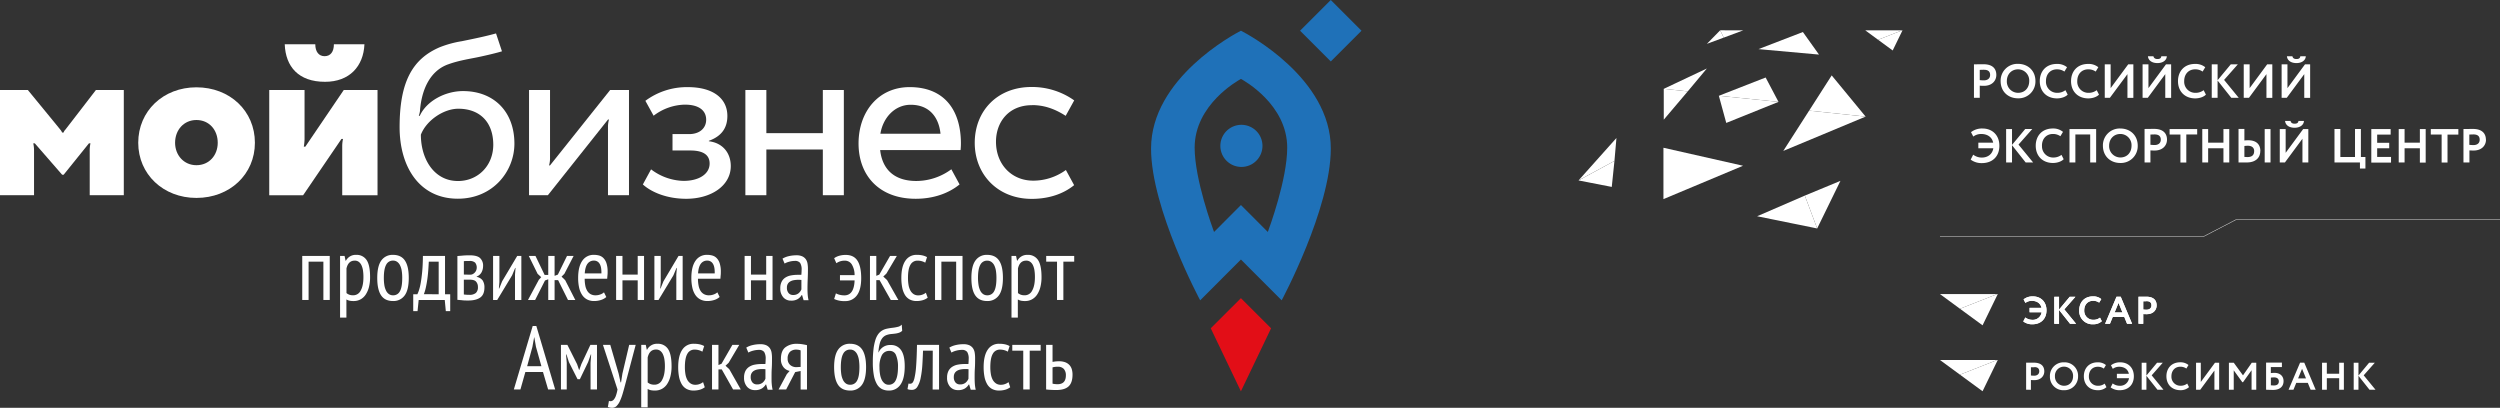 <?xml version="1.0" encoding="UTF-8"?> <svg xmlns="http://www.w3.org/2000/svg" viewBox="0 0 1517.56 247.53"><rect x="0" y="0" width="1517.56" height="247.53" fill="#333333" stroke="none"/> <defs> <style>.cls-1{fill:none;stroke:#fff;stroke-width:0.24px;}.cls-2,.cls-5{fill:#fff;}.cls-2{fill-rule:evenodd;}.cls-3{fill:#e20e17;}.cls-4{fill:#1f71b8;}</style> </defs> <g id="Слой_2" data-name="Слой 2"> <g id="Слой_1-2" data-name="Слой 1"> <polyline class="cls-1" points="1177.62 143.63 1337.51 143.63 1357.42 133.29 1517.56 133.29"></polyline> <polygon class="cls-2" points="1212.33 178.52 1189.73 187.42 1177.62 178.52 1212.33 178.52 1212.33 178.52"></polygon> <polygon class="cls-2" points="1212.68 178.52 1203.46 197.48 1189.73 187.42 1212.33 178.52 1212.68 178.52 1212.68 178.52"></polygon> <path class="cls-2" d="M1303,182.81c2,0,3,.84,3,2.56s-1.34,2.65-3,2.65c-.65,0-1.36-.06-2-.12v-5c.77,0,1.48-.05,2.06-.05ZM1301,196.57v-5.93c.71.07,1.64.07,2.13.07,3.92,0,6-2.53,6-5.33s-1.52-5.27-6.35-5.27c-1.16,0-3.76,0-4.66,0v16.41Zm-15-12.73,2.4,5.84h-4.8l2.4-5.84Zm-8.13,12.73h2.91l1.71-4.19h7l1.7,4.19h3.06l-6.92-16.46h-2.54l-6.94,16.46Zm-3.12-3.75a6.39,6.39,0,0,1-3.89,1.32,5.46,5.46,0,0,1-5.68-5.77c0-3.57,2.3-5.77,5.34-5.77a6.17,6.17,0,0,1,3.71,1.1l1.3-2.13a7.47,7.47,0,0,0-5-1.66c-5.41,0-8.39,3.74-8.39,8.46a8,8,0,0,0,8.46,8.47,7.58,7.58,0,0,0,5.26-1.86l-1.1-2.16ZM1247,196.57h2.88v-8.46l6.71,8.46h3.66l-7.18-8.77,6.75-7.64h-3.46l-6.48,7.79v-7.79H1247v16.41Zm-15.07-7h7.38a5.37,5.37,0,0,1-5.68,4.58,6.93,6.93,0,0,1-4.21-1.44l-1.25,2.42a8.84,8.84,0,0,0,5.51,1.72c5.26,0,8.59-3.37,8.59-8.5s-3.43-8.43-8.26-8.43a8.77,8.77,0,0,0-5.65,1.8l1.12,2.15a6.47,6.47,0,0,1,3.85-1.26c3.09,0,5.35,1.52,5.91,4.27H1232v2.69Z"></path> <path class="cls-2" d="M1303,182.81c2,0,3,.84,3,2.56s-1.34,2.65-3,2.65c-.65,0-1.36-.06-2-.12v-5c.77,0,1.48-.05,2.06-.05ZM1301,196.57v-5.93c.71.07,1.64.07,2.13.07,3.92,0,6-2.53,6-5.33s-1.52-5.27-6.35-5.27c-1.16,0-3.76,0-4.66,0v16.41Zm-15-12.73,2.4,5.84h-4.8l2.4-5.84Zm-8.13,12.73h2.91l1.71-4.19h7l1.7,4.19h3.06l-6.92-16.46h-2.54l-6.94,16.46Zm-3.12-3.75a6.39,6.39,0,0,1-3.89,1.32,5.46,5.46,0,0,1-5.68-5.77c0-3.57,2.3-5.77,5.34-5.77a6.17,6.17,0,0,1,3.71,1.1l1.3-2.13a7.47,7.47,0,0,0-5-1.66c-5.41,0-8.39,3.74-8.39,8.46a8,8,0,0,0,8.46,8.47,7.58,7.58,0,0,0,5.26-1.86l-1.1-2.16ZM1247,196.57h2.88v-8.46l6.71,8.46h3.66l-7.18-8.77,6.75-7.64h-3.46l-6.48,7.79v-7.79H1247v16.41Zm-15.07-7h7.38a5.37,5.37,0,0,1-5.68,4.58,6.93,6.93,0,0,1-4.21-1.44l-1.25,2.42a8.84,8.84,0,0,0,5.51,1.72c5.26,0,8.59-3.37,8.59-8.5s-3.43-8.43-8.26-8.43a8.77,8.77,0,0,0-5.65,1.8l1.12,2.15a6.47,6.47,0,0,1,3.85-1.26c3.09,0,5.35,1.52,5.91,4.27H1232v2.69Z"></path> <polygon class="cls-2" points="1212.33 218.53 1189.73 227.43 1177.62 218.53 1212.33 218.53 1212.33 218.53"></polygon> <polygon class="cls-2" points="1212.68 218.53 1203.46 237.49 1189.73 227.43 1212.33 218.53 1212.68 218.53 1212.68 218.53"></polygon> <path class="cls-2" d="M1428.75,236.59h2.89v-8.47l6.7,8.47H1442l-7.18-8.76,6.76-7.66h-3.47l-6.47,7.79v-7.79h-2.89v16.42Zm-8.81,0h2.85V220.17h-2.85v6.71h-7.5v-6.71h-2.9v16.42h2.9v-7h7.5v7Zm-22.54-12.73,2.4,5.84H1395l2.41-5.84Zm-8.14,12.73h2.92l1.71-4.2h7l1.72,4.2h3.07l-6.94-16.46h-2.53l-7,16.46Zm-8.84-7.5c2,0,2.88,1,2.88,2.45s-.88,2.45-3,2.45c-.6,0-1.17-.05-1.83-.1v-4.67a16.87,16.87,0,0,1,2-.13Zm-4.85,7.5c1,0,2.37.1,4.27.1,4,0,6.33-2,6.33-5.35,0-3-2.08-5-5.51-5a18.74,18.74,0,0,0-2.21.14v-3.67h6.72v-2.69h-9.6v16.42Zm-22.53,0h2.89v-11.8l5.22,7.22h.42l5.19-7.28v11.86h2.85V220.17h-2.71l-5.35,7.68-5.61-7.68H1353v16.42Zm-17.44,0,8.6-11.66v11.66h2.88V220.17h-2.52l-8.62,11.68V220.17h-2.88v16.42Zm-7.91-3.76a6.31,6.31,0,0,1-3.89,1.32,5.46,5.46,0,0,1-5.69-5.77c0-3.56,2.31-5.77,5.36-5.77a6.16,6.16,0,0,1,3.7,1.11l1.3-2.14a7.53,7.53,0,0,0-5-1.66c-5.42,0-8.4,3.75-8.4,8.46,0,5.12,3.45,8.47,8.47,8.47a7.52,7.52,0,0,0,5.24-1.85l-1.09-2.17Zm-27.64,3.76h2.88v-8.47l6.71,8.47h3.64l-7.16-8.76,6.75-7.66h-3.47l-6.47,7.79v-7.79h-2.88v16.42Zm-15.09-7h7.39a5.35,5.35,0,0,1-5.66,4.58,7,7,0,0,1-4.24-1.43l-1.24,2.42a8.91,8.91,0,0,0,5.52,1.71c5.24,0,8.57-3.35,8.57-8.49s-3.41-8.44-8.24-8.44a8.83,8.83,0,0,0-5.65,1.8l1.12,2.16a6.36,6.36,0,0,1,3.84-1.27c3.1,0,5.35,1.53,5.91,4.27H1285v2.69Zm-7.38,3.26a6.3,6.3,0,0,1-3.88,1.32,5.45,5.45,0,0,1-5.69-5.77c0-3.56,2.3-5.77,5.35-5.77a6.22,6.22,0,0,1,3.71,1.11l1.28-2.14a7.48,7.48,0,0,0-5-1.66c-5.42,0-8.4,3.75-8.4,8.46,0,5.12,3.44,8.47,8.47,8.47a7.57,7.57,0,0,0,5.25-1.85l-1.1-2.17Zm-30.18-4.45a5.51,5.51,0,1,1,11,0c0,3.23-2.06,5.77-5.51,5.77a5.55,5.55,0,0,1-5.49-5.77Zm-3.05,0a8.14,8.14,0,0,0,8.54,8.47,8.27,8.27,0,0,0,8.55-8.47,8.15,8.15,0,0,0-8.55-8.46,8.25,8.25,0,0,0-8.54,8.46Zm-9.47-5.56c2,0,3,.85,3,2.56s-1.35,2.66-3.06,2.66a17.88,17.88,0,0,1-2-.13v-5c.78,0,1.48,0,2.07,0Zm-2.07,13.77v-5.93c.71.07,1.64.07,2.13.07,3.92,0,6-2.54,6-5.32s-1.53-5.28-6.36-5.28l-4.67,0v16.42Z"></path> <path class="cls-2" d="M1201.76,59.35V52c.87.09,2,.09,2.64.09,4.84,0,7.42-3.13,7.42-6.58S1209.94,39,1204,39c-1.41,0-4.63.05-5.76.05V59.35Zm2.55-17c2.44,0,3.74,1,3.74,3.16s-1.65,3.27-3.77,3.27a24.09,24.09,0,0,1-2.52-.14V42.4c1,0,1.83-.06,2.55-.06Zm10.12,6.87c0,6.32,4.52,10.46,10.55,10.46a10.22,10.22,0,0,0,10.58-10.46c0-6.32-4.55-10.46-10.58-10.46a10.19,10.19,0,0,0-10.55,10.46Zm3.77,0c0-4.2,2.9-7.13,6.78-7.13a6.78,6.78,0,0,1,6.81,7.13c0,4-2.55,7.13-6.81,7.13a6.85,6.85,0,0,1-6.78-7.13Zm35.56,5.51a7.9,7.9,0,0,1-4.81,1.62,6.74,6.74,0,0,1-7-7.13c0-4.41,2.84-7.13,6.61-7.13a7.67,7.67,0,0,1,4.58,1.36l1.6-2.64a9.28,9.28,0,0,0-6.18-2c-6.69,0-10.37,4.63-10.37,10.46,0,6.32,4.26,10.46,10.46,10.46,2.64,0,5.22-.93,6.49-2.29l-1.36-2.66Zm19,0a7.9,7.9,0,0,1-4.81,1.62,6.74,6.74,0,0,1-7-7.13c0-4.41,2.84-7.13,6.61-7.13a7.69,7.69,0,0,1,4.58,1.36l1.59-2.64a9.23,9.23,0,0,0-6.17-2c-6.7,0-10.38,4.63-10.38,10.46,0,6.32,4.26,10.46,10.47,10.46,2.63,0,5.21-.93,6.49-2.29l-1.37-2.66Zm8,4.63L1291.41,45v14.4H1295V39.06h-3.13L1281.21,53.5V39.06h-3.57V59.35Zm23,0L1314.37,45v14.4h3.56V39.06h-3.13L1304.16,53.5V39.06h-3.56V59.35Zm.09-25.21c.2,2.46,2.32,4.14,5.79,4.14,3.19,0,5.57-1.65,5.66-4.14h-3.34c-.11,1.24-1,1.68-2.32,1.68s-2.23-.55-2.46-1.68Zm33.82,20.58a7.9,7.9,0,0,1-4.81,1.62,6.74,6.74,0,0,1-7-7.13c0-4.41,2.84-7.13,6.6-7.13a7.67,7.67,0,0,1,4.58,1.36l1.6-2.64a9.26,9.26,0,0,0-6.18-2c-6.69,0-10.37,4.63-10.37,10.46,0,6.32,4.26,10.46,10.46,10.46,2.64,0,5.22-.93,6.49-2.29l-1.36-2.66Zm4.9,4.63h3.56V48.89l8.3,10.46h4.52l-8.87-10.84,8.34-9.45h-4.28l-8,9.63V39.06h-3.56V59.35Zm22.61,0L1375.79,45v14.4h3.56V39.06h-3.13L1365.58,53.5V39.06H1362V59.35Zm22.95,0L1398.74,45v14.4h3.57V39.06h-3.13L1388.54,53.5V39.06H1385V59.35Zm.09-25.21c.2,2.46,2.32,4.14,5.8,4.14,3.19,0,5.56-1.65,5.65-4.14h-3.33c-.12,1.24-1,1.68-2.32,1.68-1.45,0-2.24-.55-2.47-1.68Z"></path> <path class="cls-2" d="M1397.65,98.62h3.56V78.33h-3.12l-10.64,14.43V78.33h-3.57V98.62H1387l10.64-14.41V98.62Zm.9-25.22h-3.34c-.11,1.25-1,1.68-2.31,1.68-1.45,0-2.24-.55-2.47-1.68h-3.33c.2,2.46,2.32,4.15,5.8,4.15,3.18,0,5.56-1.66,5.65-4.15Zm-23.83,25.22h3.54V78.33h-3.54V98.62Zm-2.63-6.93c0-4-2.41-6.55-7.42-6.55a18.93,18.93,0,0,0-2.27.14v-7h-3.56V98.62c1.19,0,3.13,0,5,0,5.19,0,8.21-2.69,8.21-7Zm-3.77.09c0,2.37-1.39,3.56-4,3.56-.7,0-1.28-.06-1.92-.08V88.62a18.57,18.57,0,0,1,2-.15c2.49,0,3.94,1.13,3.94,3.31Zm-18.64,6.84h3.54V78.33h-3.54v8.29h-9.28V78.33h-3.56V98.62h3.56V90h9.28v8.67Zm-22.52-17h6.58V78.33H1317v3.33h6.57v17h3.57v-17Zm-11.74,3.13c0-3.33-1.88-6.52-7.85-6.52-1.42,0-4.64.06-5.77.06V98.62h3.56V91.28c.87.09,2,.09,2.64.09,4.84,0,7.42-3.13,7.42-6.58Zm-3.77,0c0,2.26-1.65,3.28-3.76,3.28a24.17,24.17,0,0,1-2.53-.15V81.66c1,0,1.83-.06,2.55-.06,2.44,0,3.74,1.05,3.74,3.16Zm-14,3.71c0-6.32-4.55-10.46-10.58-10.46a10.2,10.2,0,0,0-10.55,10.46c0,6.32,4.52,10.47,10.55,10.47a10.22,10.22,0,0,0,10.58-10.47Zm-3.76,0c0,4-2.56,7.13-6.82,7.13a6.86,6.86,0,0,1-6.78-7.13c0-4.2,2.9-7.13,6.78-7.13a6.78,6.78,0,0,1,6.82,7.13Zm-25.05,10.15h3.57V78.33h-16.18V98.62h3.57v-17h9v17Zm-29.33-10.15c0-4.4,2.84-7.13,6.61-7.13a7.69,7.69,0,0,1,4.58,1.36l1.59-2.63a9.18,9.18,0,0,0-6.17-2.06c-6.7,0-10.38,4.64-10.38,10.46,0,6.32,4.26,10.47,10.47,10.47,2.63,0,5.21-.93,6.49-2.29L1251.37,94a8,8,0,0,1-4.82,1.62,6.74,6.74,0,0,1-7-7.13Zm-5.36,10.15-8.87-10.84,8.35-9.45h-4.29l-8,9.62V78.33h-3.57V98.62h3.57V88.15l8.29,10.47Zm-20.49-10.18c0-6.32-4.24-10.43-10.21-10.43a10.85,10.85,0,0,0-7,2.23l1.39,2.67a7.93,7.93,0,0,1,4.75-1.57c3.83,0,6.61,1.89,7.31,5.28h-9V90H1210c-.61,3.74-3.53,5.65-7,5.65a8.64,8.64,0,0,1-5.22-1.76l-1.53,3a10.94,10.94,0,0,0,6.81,2.12c6.49,0,10.61-4.15,10.61-10.5Z"></path> <path class="cls-2" d="M1509,84.79c0-3.33-1.88-6.52-7.85-6.52-1.42,0-4.64.06-5.77.06V98.62H1499V91.28c.87.09,2,.09,2.64.09,4.84,0,7.42-3.13,7.42-6.58Zm-3.77,0c0,2.26-1.65,3.28-3.77,3.28a24.14,24.14,0,0,1-2.52-.15V81.66c1,0,1.83-.06,2.55-.06,2.44,0,3.74,1.05,3.74,3.16Zm-19.53-3.1h6.58V78.33h-16.73v3.33h6.58v17h3.57v-17Zm-16.78,17h3.53V78.33h-3.53v8.29h-9.28V78.33h-3.56V98.62h3.56V90h9.28v8.67Zm-29.51,0h12V95.28H1443V90h7.31V86.7H1443v-5h8.18V78.33h-11.74V98.62Zm-6.87,3.62h3.33v-7h-2.75v-17h-3.57v17h-8.89v-17h-3.57V98.62h15.45v3.62Z"></path> <polygon class="cls-2" points="1058.26 18.4 1046.34 22.84 1044.2 18.39 1058.26 18.4 1058.26 18.4"></polygon> <polygon class="cls-2" points="1044.2 18.39 1046.33 22.84 1036.12 26.62 1044.2 18.39 1044.2 18.39"></polygon> <polygon class="cls-2" points="1094.39 19.44 1104.17 33.13 1067.44 29.82 1094.39 19.44 1094.39 19.44"></polygon> <polygon class="cls-2" points="1154.64 18.4 1140.05 24.15 1132.24 18.4 1154.64 18.4 1154.64 18.4"></polygon> <polygon class="cls-2" points="1036.12 41.56 1024.49 55.48 1009.95 53.92 1036.12 41.56 1036.12 41.56"></polygon> <polygon class="cls-2" points="1024.49 55.48 1009.95 72.64 1009.94 53.92 1024.49 55.48 1024.49 55.48"></polygon> <polygon class="cls-2" points="1154.87 18.4 1148.91 30.64 1140.05 24.15 1154.64 18.4 1154.87 18.4 1154.87 18.4"></polygon> <polygon class="cls-2" points="981.22 83.76 980.01 97.69 958.25 109.47 981.22 83.76 981.22 83.76"></polygon> <polygon class="cls-2" points="980.01 97.69 978.38 113.46 958.2 109.53 980.01 97.69 980.01 97.69"></polygon> <polygon class="cls-2" points="1111.88 45.77 1132.48 70.78 1098.18 67.16 1111.88 45.77 1111.88 45.77"></polygon> <polygon class="cls-2" points="1132.47 70.78 1082.49 91.62 1098.18 67.16 1132.47 70.78 1132.47 70.78"></polygon> <polygon class="cls-2" points="1058.07 100.62 1009.75 120.87 1009.75 89.69 1058.07 100.62 1058.07 100.62"></polygon> <polygon class="cls-2" points="1117.19 109.78 1103.07 138.68 1095.57 118.74 1117.19 109.78 1117.19 109.78"></polygon> <polygon class="cls-2" points="1095.57 118.74 1103.07 138.68 1066.61 131.27 1095.57 118.74 1095.57 118.74"></polygon> <polygon class="cls-2" points="1043.38 58.14 1071.79 47.05 1079.59 61.84 1043.38 58.14 1043.38 58.14"></polygon> <polygon class="cls-2" points="1043.38 58.14 1079.59 61.84 1047.88 74.62 1043.38 58.14 1043.38 58.14"></polygon> <polygon class="cls-3" points="734.95 199.28 753.26 237.53 771.58 199.28 753.27 180.99 734.95 199.28"></polygon> <path class="cls-4" d="M753.27,18.64c-3.88,2-54.55,28.77-54.55,71.55,0,36.6,29.82,92.11,29.82,92.11l24.73-24.77L778,182.3s29.83-55.51,29.83-92.11c0-42.78-50.67-69.56-54.55-71.55m16.32,122.18-16.32-16.36-16.33,16.36c-.83-2.27-11.77-31.88-11.77-51.19,0-26.06,26.13-40.65,28.1-41.72,2,1.07,28.09,15.66,28.09,41.72,0,19.31-10.94,48.92-11.77,51.19"></path> <rect class="cls-4" x="794.63" y="5.46" width="26.37" height="26.37" transform="translate(223.42 576.68) rotate(-45)"></rect> <path class="cls-4" d="M766.35,88.54a12.78,12.78,0,1,1-12.78-12.77,12.78,12.78,0,0,1,12.78,12.77"></path> <path class="cls-5" d="M304.7,31.15c-3.26,1-8.82,2.33-14.24,3.48-5.07,1.08-11.71,2-18.4,4.42-10.66,3.79-16.15,14.74-17.15,28.5a17.12,17.12,0,0,1-.68,2.74h.59c4.12-9,15.43-15,26.23-15,18.83,0,31.21,12.57,31.21,31.9,0,16.76-13,33.43-34.33,33.43-23.24,0-35.36-19.17-35.36-43.45,0-27,7.48-41.37,24.53-48.56a64,64,0,0,1,13.24-3.6c9.29-1.89,14.82-3.08,20.76-4.72ZM278,109.88c12.11,0,21.43-9.29,21.43-22.07C299.39,74,291.15,66,278.21,66c-8.85,0-19.35,7-22.73,15.76,0,15,8.19,28.12,22.48,28.12"></path> <path class="cls-5" d="M332.57,118.5H321.14V54.63h12.74V96.39a15.65,15.65,0,0,1-.59,4h.59l36.5-45.76h11.43V118.5H369.06V76.74a16.22,16.22,0,0,1,.6-4.16h-.59Z"></path> <path class="cls-5" d="M390.21,112l5-9.2a33.82,33.82,0,0,0,19.72,7c9.53,0,15.83-4.27,15.83-10.52,0-5.26-3.91-7.93-11.73-7.93h-10.8V81.4h10.09c6.4,0,10.34-3.61,10.34-8.72,0-5.69-4.51-9.16-12.9-9.16a32.15,32.15,0,0,0-19,6.73l-5-9.06a42.26,42.26,0,0,1,25.77-8.3c15.35,0,24,6.85,24,17.52,0,7.38-3.69,12.36-11.23,15.06v.28c8.53,1,13.3,7.25,13.3,15.07,0,11.8-11.74,19.85-27.09,19.85-11.16,0-20.74-3.68-26.29-8.71"></path> <polygon class="cls-5" points="499.48 118.5 499.48 90.75 465.2 90.75 465.2 118.5 452.46 118.5 452.46 54.63 465.2 54.63 465.2 80.83 499.48 80.83 499.48 54.63 512.23 54.63 512.23 118.5 499.48 118.5"></polygon> <path class="cls-5" d="M583.09,91.11c.13-1.31.21-2.64.21-4,0-19.47-9.4-34.23-31.14-34.23-18.79,0-31,14.76-31,34.23,0,19.21,12.33,33.55,34.71,33.55,10.81,0,20-3.31,26.62-8.71l-5-9.2a35.9,35.9,0,0,1-21.22,7.11c-14,0-20.73-7.6-22-18.76h48.86ZM552.78,63.6c11.53,0,17.12,7.74,18.13,17.57H534.42c1.62-9.89,8.86-17.57,18.36-17.57"></path> <path class="cls-5" d="M626.44,63.8c6.46,0,13,1.71,20.45,6.52,0,0,3.24-5.85,5.18-9.38a44.18,44.18,0,0,0-26-8.13c-20.58,0-34.38,14.45-34.38,33.91,0,19,13.76,34,34.59,34,10.21,0,19.12-2.93,25.74-8.33l-5-9.2a33.69,33.69,0,0,1-19.85,6.47c-13,0-22.58-9.77-22.58-23.64,0-11.86,7.64-22.17,21.85-22.17"></path> <path class="cls-5" d="M202.68,26.89c0,4.57-2.07,7.22-5.65,7.22s-5.64-2.81-5.64-7.22H172.84c.52,13.59,8.37,22.77,24.47,22.77,14.86,0,23.34-9.43,23.91-22.77Z"></path> <path class="cls-5" d="M163.44,118.52V54.64h21.43s0,27.56,0,29.74a30.49,30.49,0,0,1-.45,4.65h.92l23.33-34.39h20.5v63.88H207.74v-30a21.18,21.18,0,0,1,.47-4.18h-.93L184,118.52Z"></path> <path class="cls-5" d="M119.22,53c20.35,0,35.51,14.38,35.51,33.66,0,19.09-15.16,33.48-35.51,33.48-20.13,0-35.31-14.39-35.31-33.48C83.91,67.39,99.09,53,119.22,53m0,47.28c7.78,0,12.95-6.05,12.95-13.62,0-7.77-5.17-13.81-12.95-13.81-7.57,0-12.94,6-12.94,13.81,0,7.57,5.37,13.62,12.94,13.62"></path> <path class="cls-5" d="M58.23,54.63S40.33,77.89,39.61,78.78a3.87,3.87,0,0,0-1,1.67h-.93a5.47,5.47,0,0,0-1-1.67C35.45,77.21,16.9,54.63,16.9,54.63H0V118.5H20.66V91.68A19.8,19.8,0,0,0,20.19,87h.93l16.61,19.08h.9L54,87h.92a20,20,0,0,0-.46,4.65V118.5H75.15V54.63Z"></path> <polygon class="cls-2" points="196.3 158.83 187.32 158.83 187.32 182.09 183.47 182.09 183.47 155.36 200.16 155.36 200.16 182.09 196.3 182.09 196.3 158.83 196.3 158.83"></polygon> <path class="cls-2" d="M206.44,155.36h2.73l.59,2.88H210a6.62,6.62,0,0,1,6.2-3.53,7.13,7.13,0,0,1,6.34,3.16q2.12,3.15,2.11,10.32a24.53,24.53,0,0,1-.69,6.07,15,15,0,0,1-2,4.6,8.84,8.84,0,0,1-3.13,2.88,8.5,8.5,0,0,1-4.09,1,12.23,12.23,0,0,1-2.46-.19,7,7,0,0,1-2-.77v11h-3.85V155.36Zm3.85,22.51a6.21,6.21,0,0,0,1.68,1,6.86,6.86,0,0,0,2.49.38,5,5,0,0,0,4.49-2.89q1.67-2.9,1.66-8.23a26.38,26.38,0,0,0-.29-4.07,11.32,11.32,0,0,0-.94-3.13,5.4,5.4,0,0,0-1.63-2,4,4,0,0,0-2.43-.72c-2.61,0-4.28,1.59-5,4.76v14.92Z"></path> <path class="cls-2" d="M229,168.72q0-7.22,2.48-10.61a8.27,8.27,0,0,1,7.08-3.4q4.92,0,7.25,3.48t2.32,10.53q0,7.28-2.51,10.64a8.28,8.28,0,0,1-7.06,3.37c-3.27,0-5.69-1.16-7.24-3.47S229,173.43,229,168.72Zm4,0a27.9,27.9,0,0,0,.3,4.28,11.5,11.5,0,0,0,1,3.32,5.56,5.56,0,0,0,1.74,2.16,4.23,4.23,0,0,0,2.56.78,4.48,4.48,0,0,0,4.17-2.49q1.4-2.49,1.39-8.05a26.87,26.87,0,0,0-.29-4.25,11.77,11.77,0,0,0-1-3.34,5.58,5.58,0,0,0-1.74-2.16,4.24,4.24,0,0,0-2.57-.78,4.51,4.51,0,0,0-4.14,2.51c-.94,1.68-1.42,4.35-1.42,8Z"></path> <path class="cls-2" d="M273.29,188.88h-2.67l-.64-6.79H254.15l-.69,6.79h-2.62V178.62h2.51a18.2,18.2,0,0,0,.88-2.17,30.53,30.53,0,0,0,1.1-4.38c.35-1.88.66-4.18.93-6.93s.42-6,.46-9.78h13.42v23.26h3.15v10.26Zm-7-10.26V158.83h-6c-.08,1.54-.17,3.21-.3,5s-.31,3.63-.56,5.43-.55,3.52-.91,5.15a26.58,26.58,0,0,1-1.23,4.18Z"></path> <path class="cls-2" d="M277.69,155.41c1-.07,2.08-.16,3.26-.27s2.58-.16,4.22-.16c2.89,0,5,.55,6.2,1.63a6.22,6.22,0,0,1,1.87,4.95,8,8,0,0,1-.88,3.64,5.7,5.7,0,0,1-3,2.67v.21a5.72,5.72,0,0,1,3.63,2.17,7.58,7.58,0,0,1,1.07,4.3c0,2.78-.82,4.8-2.46,6s-4.08,1.87-7.32,1.87c-1.21,0-2.38,0-3.48-.13s-2.16-.19-3.15-.29V155.41Zm7.8,11.34a3.26,3.26,0,0,0,1.45-.35,4.51,4.51,0,0,0,1.25-.94,4.25,4.25,0,0,0,.88-1.36,4.81,4.81,0,0,0-.66-4.68,4.81,4.81,0,0,0-3.4-1c-.85,0-1.53,0-2,0l-1.44.11v8.13Zm-3.95,12c.53.07,1,.12,1.52.16s1.08.05,1.79.05a5.84,5.84,0,0,0,4-1.12,4.65,4.65,0,0,0,1.26-3.64,4.76,4.76,0,0,0-1.07-3.18q-1.06-1.26-3.9-1.26h-3.58v9Z"></path> <polygon class="cls-2" points="312.62 166.69 312.94 162.63 312.73 162.63 310.86 167.12 301.82 182.09 299.31 182.09 299.31 155.36 303.15 155.36 303.15 171.24 302.83 175.14 303.05 175.14 304.81 170.75 313.96 155.36 316.47 155.36 316.47 182.09 312.62 182.09 312.62 166.69 312.62 166.69"></polygon> <polygon class="cls-2" points="330.82 170.27 324.84 182.09 320.5 182.09 327.08 169.85 328.52 168.24 326.33 166.21 320.99 155.36 325.05 155.36 330.61 166.91 332.8 166.91 332.8 155.36 336.65 155.36 336.65 167.44 338.63 166.69 344.19 155.36 348.2 155.36 342.59 166.21 340.88 167.92 343.07 170.06 349.22 182.09 344.78 182.09 338.79 170.06 336.65 170.06 336.65 182.09 332.8 182.09 332.8 169.53 330.82 170.27 330.82 170.27"></polygon> <path class="cls-2" d="M368.07,180.27a8.79,8.79,0,0,1-3.26,1.82,13.38,13.38,0,0,1-4.17.64,9.08,9.08,0,0,1-4.36-1,8.26,8.26,0,0,1-3-2.83,13.1,13.1,0,0,1-1.76-4.41,26.76,26.76,0,0,1-.57-5.78c0-4.56.84-8,2.52-10.42a8.17,8.17,0,0,1,7.11-3.59,12,12,0,0,1,3,.38,5.86,5.86,0,0,1,2.64,1.5,7.84,7.84,0,0,1,1.9,3.15,16.18,16.18,0,0,1,.72,5.29c0,.61,0,1.26-.08,2s-.11,1.41-.18,2.16H354.92a21.27,21.27,0,0,0,.37,4.17,9.54,9.54,0,0,0,1.18,3.18,5.69,5.69,0,0,0,2,2,6.12,6.12,0,0,0,3.13.73,7.93,7.93,0,0,0,2.86-.54,5.93,5.93,0,0,0,2.17-1.28l1.39,2.83Zm-3-14.33c.06-2.67-.31-4.63-1.13-5.88a3.82,3.82,0,0,0-3.37-1.87,4.65,4.65,0,0,0-3.9,1.87q-1.44,1.88-1.71,5.88Z"></path> <polygon class="cls-2" points="387.1 170.17 377.85 170.17 377.85 182.09 374 182.09 374 155.36 377.85 155.36 377.85 166.69 387.1 166.69 387.1 155.36 390.95 155.36 390.95 182.09 387.1 182.09 387.1 170.17 387.1 170.17"></polygon> <polygon class="cls-2" points="410.54 166.69 410.87 162.63 410.65 162.63 408.78 167.12 399.74 182.09 397.23 182.09 397.23 155.36 401.08 155.36 401.08 171.24 400.76 175.14 400.97 175.14 402.74 170.75 411.88 155.36 414.39 155.36 414.39 182.09 410.54 182.09 410.54 166.69 410.54 166.69"></polygon> <path class="cls-2" d="M436.84,180.27a8.71,8.71,0,0,1-3.26,1.82,13.38,13.38,0,0,1-4.17.64,9.08,9.08,0,0,1-4.36-1,8.26,8.26,0,0,1-3.05-2.83,13.1,13.1,0,0,1-1.76-4.41,26.76,26.76,0,0,1-.57-5.78c0-4.56.84-8,2.52-10.42a8.17,8.17,0,0,1,7.11-3.59,12,12,0,0,1,3,.38,5.86,5.86,0,0,1,2.64,1.5,7.84,7.84,0,0,1,1.9,3.15,16.18,16.18,0,0,1,.72,5.29c0,.61,0,1.26-.08,2s-.11,1.41-.18,2.16H423.68a21.23,21.23,0,0,0,.38,4.17,9.76,9.76,0,0,0,1.17,3.18,5.8,5.8,0,0,0,2.06,2,6.12,6.12,0,0,0,3.13.73,7.93,7.93,0,0,0,2.86-.54,5.93,5.93,0,0,0,2.17-1.28l1.39,2.83Zm-3-14.33c.08-2.67-.3-4.63-1.12-5.88a3.82,3.82,0,0,0-3.37-1.87,4.65,4.65,0,0,0-3.9,1.87q-1.44,1.88-1.71,5.88Z"></path> <polygon class="cls-2" points="465.1 170.17 455.85 170.17 455.85 182.09 452 182.09 452 155.36 455.85 155.36 455.85 166.69 465.1 166.69 465.1 155.36 468.95 155.36 468.95 182.09 465.1 182.09 465.1 170.17 465.1 170.17"></polygon> <path class="cls-2" d="M475,157a13,13,0,0,1,3.77-1.5,20.28,20.28,0,0,1,4.68-.53,8.19,8.19,0,0,1,3.61.67,5.37,5.37,0,0,1,2.14,1.81,6.46,6.46,0,0,1,1,2.63,19,19,0,0,1,.24,3.07q0,3.21-.14,6.25c-.09,2-.14,4-.14,5.78,0,1.36.05,2.61.14,3.77a21,21,0,0,0,.51,3.29h-3l-.94-3.16h-.21a7.15,7.15,0,0,1-2.34,2.41,7.36,7.36,0,0,1-4.13,1,6,6,0,0,1-4.7-2,7.9,7.9,0,0,1-1.83-5.53,8.49,8.49,0,0,1,.77-3.85,6.39,6.39,0,0,1,2.17-2.52,9.21,9.21,0,0,1,3.34-1.36,21.17,21.17,0,0,1,4.32-.4h1.06c.36,0,.73,0,1.12,0,.1-1.1.16-2.08.16-2.94a7.54,7.54,0,0,0-.9-4.28,3.84,3.84,0,0,0-3.29-1.23,13,13,0,0,0-3.23.46,10.7,10.7,0,0,0-2.91,1.15L475,157Zm11.5,12.94-1.06-.08-1.05,0a13.65,13.65,0,0,0-2.49.22,6.57,6.57,0,0,0-2.16.75,4,4,0,0,0-1.51,1.44,4.35,4.35,0,0,0-.55,2.3,4.84,4.84,0,0,0,1,3.31,3.36,3.36,0,0,0,2.67,1.18,5,5,0,0,0,3.43-1.07,5.9,5.9,0,0,0,1.69-2.35V169.9Z"></path> <path class="cls-2" d="M509.88,167h8.88a12.54,12.54,0,0,0-1.69-6.47,4.87,4.87,0,0,0-4.3-2.3,8.58,8.58,0,0,0-3,.48,8.72,8.72,0,0,0-2.08,1.07l-1.34-3.05a10,10,0,0,1,3-1.44,13.86,13.86,0,0,1,4.06-.54q4.82,0,7.08,3.48t2.28,10.53q0,7-2.6,10.51a8.54,8.54,0,0,1-7.3,3.5,14,14,0,0,1-6.52-1.28l1.07-3.42a9,9,0,0,0,2.41.91,12.07,12.07,0,0,0,2.67.32q5.94,0,6.26-9.09h-8.88V167Z"></path> <polygon class="cls-2" points="533.92 170.06 531.94 170.06 531.94 182.09 528.09 182.09 528.09 155.36 531.94 155.36 531.94 167.44 533.76 166.69 540.28 155.36 544.4 155.36 538.04 166.1 536.17 167.87 538.47 170.01 545.31 182.09 540.71 182.09 533.92 170.06 533.92 170.06"></polygon> <path class="cls-2" d="M563.08,180.75a9.06,9.06,0,0,1-3.05,1.5,13.22,13.22,0,0,1-3.58.48,8.69,8.69,0,0,1-4.33-1,7.64,7.64,0,0,1-2.87-2.83,13.9,13.9,0,0,1-1.6-4.44,29.85,29.85,0,0,1-.51-5.75q0-6.84,2.43-10.42a7.94,7.94,0,0,1,7-3.59,14.82,14.82,0,0,1,3.58.38,10.79,10.79,0,0,1,2.57,1l-1.07,3.37a9.14,9.14,0,0,0-4.65-1.23,4.75,4.75,0,0,0-4.36,2.54c-1,1.69-1.47,4.36-1.47,8a25.42,25.42,0,0,0,.32,4.12,11.11,11.11,0,0,0,1.07,3.34,6.18,6.18,0,0,0,1.93,2.25,5,5,0,0,0,2.94.83,6.93,6.93,0,0,0,2.59-.48,6.77,6.77,0,0,0,2-1.13l1.13,3.1Z"></path> <polygon class="cls-2" points="580.42 158.83 571.44 158.83 571.44 182.09 567.59 182.09 567.59 155.36 584.27 155.36 584.27 182.09 580.42 182.09 580.42 158.83 580.42 158.83"></polygon> <path class="cls-2" d="M589.66,168.72q0-7.22,2.49-10.61a8.25,8.25,0,0,1,7.08-3.4c3.28,0,5.69,1.16,7.25,3.48s2.32,5.83,2.32,10.53q0,7.28-2.51,10.64a8.3,8.3,0,0,1-7.06,3.37c-3.28,0-5.69-1.16-7.25-3.47s-2.32-5.83-2.32-10.54Zm4,0A29.3,29.3,0,0,0,594,173a11.82,11.82,0,0,0,1,3.32,5.54,5.54,0,0,0,1.73,2.16,4.26,4.26,0,0,0,2.57.78,4.5,4.5,0,0,0,4.17-2.49q1.4-2.49,1.39-8.05a29.47,29.47,0,0,0-.29-4.25,11.77,11.77,0,0,0-1-3.34A5.54,5.54,0,0,0,601.8,159a4.26,4.26,0,0,0-2.57-.78,4.5,4.5,0,0,0-4.14,2.51q-1.43,2.52-1.42,8Z"></path> <path class="cls-2" d="M614.05,155.36h2.73l.59,2.88h.21a6.62,6.62,0,0,1,6.2-3.53,7.13,7.13,0,0,1,6.34,3.16q2.11,3.15,2.11,10.32a24,24,0,0,1-.7,6.07,14.79,14.79,0,0,1-2,4.6,8.84,8.84,0,0,1-3.13,2.88,8.5,8.5,0,0,1-4.09,1,12.23,12.23,0,0,1-2.46-.19,7,7,0,0,1-2-.77v11h-3.85V155.36Zm3.85,22.51a6.21,6.21,0,0,0,1.68,1,6.86,6.86,0,0,0,2.49.38,5,5,0,0,0,4.49-2.89c1.11-1.93,1.66-4.67,1.66-8.24a26.34,26.34,0,0,0-.29-4.06,11.32,11.32,0,0,0-.94-3.13,5.4,5.4,0,0,0-1.63-2,4,4,0,0,0-2.43-.72c-2.61,0-4.28,1.59-5,4.76v14.92Z"></path> <polygon class="cls-2" points="652.07 158.83 645.49 158.83 645.49 182.09 641.64 182.09 641.64 158.83 635.07 158.83 635.07 155.36 652.07 155.36 652.07 158.83 652.07 158.83"></polygon> <path class="cls-5" d="M329.6,225.8H318.91l-3,10.62h-4l11.44-38.52h2.22L337,236.42h-4.28ZM320,222.28h8.64l-3.3-11.78-1-5.72h-.11l-1.05,5.83Z"></path> <path class="cls-5" d="M358.47,220.33l.38-5.15h-.22L357,219.79l-5,10.4h-1.41l-5.25-10.4-1.47-4.61h-.27l.43,5.1v16.14h-3.52V209.33h3.9l5.91,11.76,1.19,3.52h.11l1.3-3.63,5.47-11.65h4v27.09h-3.9Z"></path> <path class="cls-5" d="M375.54,226.83l1.14,5.26H377l.81-5.26,4.12-17.5h3.95l-6.44,24.33q-.76,2.93-1.52,5.47a31.86,31.86,0,0,1-1.65,4.42,10.16,10.16,0,0,1-2,2.93,3.7,3.7,0,0,1-2.63,1.05,6.6,6.6,0,0,1-2.65-.49l.65-3.68a2.73,2.73,0,0,0,1.52.11,2.77,2.77,0,0,0,1.43-.92,7.47,7.47,0,0,0,1.25-2.25,22.63,22.63,0,0,0,1-3.88L366,209.33h4.45Z"></path> <path class="cls-5" d="M389.25,209.33H392l.6,2.93h.21a6.7,6.7,0,0,1,6.29-3.58,7.22,7.22,0,0,1,6.42,3.2q2.13,3.19,2.14,10.46a24.6,24.6,0,0,1-.71,6.14,14.74,14.74,0,0,1-2,4.66,8.84,8.84,0,0,1-3.17,2.93,8.63,8.63,0,0,1-4.15,1,12.7,12.7,0,0,1-2.49-.19,7,7,0,0,1-2-.78v11.16h-3.9Zm3.9,22.81a5.77,5.77,0,0,0,1.7,1,6.78,6.78,0,0,0,2.52.38,5.08,5.08,0,0,0,4.56-2.93c1.11-2,1.68-4.73,1.68-8.34a27.08,27.08,0,0,0-.3-4.12,11.61,11.61,0,0,0-.95-3.17,5.44,5.44,0,0,0-1.65-2.05,4.07,4.07,0,0,0-2.47-.74c-2.64,0-4.33,1.61-5.09,4.83Z"></path> <path class="cls-5" d="M427.82,235.07a9.15,9.15,0,0,1-3.08,1.52,13.59,13.59,0,0,1-3.63.48,8.82,8.82,0,0,1-4.39-1,7.75,7.75,0,0,1-2.9-2.87,14.28,14.28,0,0,1-1.63-4.5,30.6,30.6,0,0,1-.51-5.82q0-6.94,2.46-10.57a8,8,0,0,1,7.07-3.63,15.41,15.41,0,0,1,3.64.38,10.77,10.77,0,0,1,2.6,1l-1.09,3.41a9.27,9.27,0,0,0-4.71-1.25,4.81,4.81,0,0,0-4.42,2.58q-1.49,2.57-1.49,8.1a25,25,0,0,0,.33,4.17,11.16,11.16,0,0,0,1.08,3.39,6.48,6.48,0,0,0,2,2.27,5.06,5.06,0,0,0,3,.84,6.91,6.91,0,0,0,2.63-.49,7.11,7.11,0,0,0,2-1.13Z"></path> <path class="cls-5" d="M438.12,224.23h-2v12.19h-3.9V209.33h3.9v12.25l1.85-.76,6.61-11.49h4.17l-6.45,10.89-1.9,1.79,2.33,2.17,6.94,12.24H445Z"></path> <path class="cls-5" d="M453,211a12.79,12.79,0,0,1,3.81-1.52,20.27,20.27,0,0,1,4.75-.54,8.38,8.38,0,0,1,3.65.67,5.48,5.48,0,0,1,2.17,1.85,6.62,6.62,0,0,1,1,2.65,19.73,19.73,0,0,1,.24,3.12c0,2.17,0,4.28-.14,6.34s-.13,4-.13,5.85c0,1.37,0,2.65.13,3.82a22.52,22.52,0,0,0,.52,3.33H466l-.95-3.2h-.21a7.24,7.24,0,0,1-2.37,2.44,7.5,7.5,0,0,1-4.2,1,6.11,6.11,0,0,1-4.75-2,8,8,0,0,1-1.86-5.61,8.74,8.74,0,0,1,.78-3.9,6.52,6.52,0,0,1,2.2-2.54,9.08,9.08,0,0,1,3.39-1.39,21.71,21.71,0,0,1,4.38-.4h1.07c.36,0,.74,0,1.13,0,.11-1.12.16-2.11.16-3a7.59,7.59,0,0,0-.91-4.33,3.89,3.89,0,0,0-3.33-1.25,13.38,13.38,0,0,0-3.27.46,11.55,11.55,0,0,0-3,1.17Zm11.64,13.11c-.35,0-.71-.06-1.07-.08s-.71,0-1.07,0a14,14,0,0,0-2.51.22,6.81,6.81,0,0,0-2.2.76,4.1,4.1,0,0,0-1.52,1.46,4.37,4.37,0,0,0-.57,2.33,4.92,4.92,0,0,0,1.05,3.36,3.42,3.42,0,0,0,2.7,1.19,5.11,5.11,0,0,0,3.48-1.08,6,6,0,0,0,1.71-2.39Z"></path> <path class="cls-5" d="M486,225.21l-3.3.65-5.48,10.56h-4.6l5-9.32,1.73-1.95a6.39,6.39,0,0,1-3.76-2.27,7.52,7.52,0,0,1-1.55-5q0-4.87,2.63-7a10.91,10.91,0,0,1,7.18-2.17,18.86,18.86,0,0,1,3.17.25c1,.16,1.94.35,2.84.56v26.93H486Zm0-2.49v-10a4.47,4.47,0,0,0-1.25-.38,8.46,8.46,0,0,0-1.24-.11,5.47,5.47,0,0,0-4,1.36,5.53,5.53,0,0,0-1.39,4.12,4.88,4.88,0,0,0,1.58,3.87,5.65,5.65,0,0,0,4.17,1.27Z"></path> <path class="cls-5" d="M506.33,222.88q0-7.32,2.52-10.76a8.38,8.38,0,0,1,7.18-3.44c3.32,0,5.77,1.18,7.34,3.52s2.36,5.91,2.36,10.68-.85,8.5-2.55,10.78a8.38,8.38,0,0,1-7.15,3.41q-5,0-7.34-3.52T506.33,222.88Zm4.07,0a30,30,0,0,0,.29,4.33,12,12,0,0,0,1,3.36,5.74,5.74,0,0,0,1.76,2.2,4.33,4.33,0,0,0,2.6.78,4.56,4.56,0,0,0,4.23-2.52c.94-1.68,1.41-4.39,1.41-8.15a28.87,28.87,0,0,0-.3-4.31,11.7,11.7,0,0,0-1-3.39,5.71,5.71,0,0,0-1.76-2.19,4.33,4.33,0,0,0-2.6-.79,4.57,4.57,0,0,0-4.2,2.55Q510.41,217.3,510.4,222.88Z"></path> <path class="cls-5" d="M533.32,213.94a7.51,7.51,0,0,1,7.47-4.5,7.15,7.15,0,0,1,6.21,3.14q2.19,3.15,2.19,9.7,0,7.53-2.55,11.16a8.17,8.17,0,0,1-7.09,3.63,9.1,9.1,0,0,1-4.26-.94,7.75,7.75,0,0,1-3-3,16.1,16.1,0,0,1-1.84-5.28,41.87,41.87,0,0,1-.63-7.85,66.8,66.8,0,0,1,.41-8,30.61,30.61,0,0,1,1.14-5.58,11.81,11.81,0,0,1,1.76-3.63,8.24,8.24,0,0,1,2.33-2.14,9.14,9.14,0,0,1,2.84-1.11c1-.22,2.12-.4,3.28-.54a25.1,25.1,0,0,0,3.63-.65,4.48,4.48,0,0,0,2.17-1.3l.27,3.73a4.31,4.31,0,0,1-1,.78,5.85,5.85,0,0,1-1.3.54,11.4,11.4,0,0,1-1.76.38c-.67.09-1.45.18-2.35.26a11.41,11.41,0,0,0-3.23.7,5.82,5.82,0,0,0-2.38,1.76,9.07,9.07,0,0,0-1.6,3.33,26.35,26.35,0,0,0-.81,5.37Zm.54,9a24.7,24.7,0,0,0,.32,4.15,12.4,12.4,0,0,0,1,3.36,6.6,6.6,0,0,0,1.76,2.27,4,4,0,0,0,2.52.84,4.53,4.53,0,0,0,4.23-2.65q1.41-2.66,1.41-8.24a17.46,17.46,0,0,0-1.19-7.07A4,4,0,0,0,540,213a5,5,0,0,0-4.68,2.6A14.92,14.92,0,0,0,533.86,222.93Z"></path> <path class="cls-5" d="M566.21,212.85H560.3q-.16,4.6-.43,8.92a55.72,55.72,0,0,1-1,7.61,15.67,15.67,0,0,1-1.93,5.28,3.76,3.76,0,0,1-3.3,2,9.87,9.87,0,0,1-1.57-.11,4.14,4.14,0,0,1-1.19-.37l.59-3.37a2.65,2.65,0,0,0,2-.13c.6-.31,1.11-1.25,1.55-2.83a44.2,44.2,0,0,0,1.06-7.22q.4-4.86.56-13.28h13.39v27.09h-3.9Z"></path> <path class="cls-5" d="M576.28,211a13,13,0,0,1,3.82-1.52,20.25,20.25,0,0,1,4.74-.54,8.4,8.4,0,0,1,3.66.67,5.55,5.55,0,0,1,2.17,1.85,6.62,6.62,0,0,1,1,2.65,19.73,19.73,0,0,1,.24,3.12c0,2.17,0,4.28-.14,6.34s-.14,4-.14,5.85c0,1.37.05,2.65.14,3.82a22.52,22.52,0,0,0,.52,3.33h-3.05l-.95-3.2h-.22a7.11,7.11,0,0,1-2.36,2.44,7.5,7.5,0,0,1-4.2,1,6.15,6.15,0,0,1-4.76-2,8,8,0,0,1-1.85-5.61,8.74,8.74,0,0,1,.78-3.9,6.52,6.52,0,0,1,2.2-2.54,9.08,9.08,0,0,1,3.39-1.39,21.64,21.64,0,0,1,4.38-.4h1.07c.36,0,.73,0,1.13,0,.11-1.12.16-2.11.16-3a7.59,7.59,0,0,0-.91-4.33,3.89,3.89,0,0,0-3.33-1.25,13.52,13.52,0,0,0-3.28.46,11.47,11.47,0,0,0-2.95,1.17Zm11.65,13.11c-.35,0-.71-.06-1.07-.08s-.71,0-1.07,0a14.14,14.14,0,0,0-2.52.22,6.76,6.76,0,0,0-2.19.76,4.2,4.2,0,0,0-1.53,1.46,4.47,4.47,0,0,0-.56,2.33,4.92,4.92,0,0,0,1,3.36,3.42,3.42,0,0,0,2.7,1.19,5.11,5.11,0,0,0,3.48-1.08,6,6,0,0,0,1.71-2.39Z"></path> <path class="cls-5" d="M613.23,235.07a9.15,9.15,0,0,1-3.08,1.52,13.59,13.59,0,0,1-3.63.48,8.82,8.82,0,0,1-4.39-1,7.75,7.75,0,0,1-2.9-2.87,14.28,14.28,0,0,1-1.63-4.5,30.6,30.6,0,0,1-.51-5.82q0-6.94,2.46-10.57a8,8,0,0,1,7.07-3.63,15.41,15.41,0,0,1,3.64.38,10.77,10.77,0,0,1,2.6,1l-1.09,3.41a9.27,9.27,0,0,0-4.71-1.25,4.81,4.81,0,0,0-4.42,2.58q-1.49,2.57-1.49,8.1a25,25,0,0,0,.33,4.17,11.16,11.16,0,0,0,1.08,3.39,6.48,6.48,0,0,0,2,2.27,5.06,5.06,0,0,0,3,.84,6.91,6.91,0,0,0,2.63-.49,7.11,7.11,0,0,0,2-1.13Z"></path> <path class="cls-5" d="M631.71,212.85h-6.66v23.57h-3.91V212.85h-6.66v-3.52h17.23Z"></path> <path class="cls-5" d="M638.92,219.68c.72-.14,1.41-.24,2.06-.3s1.26-.08,1.84-.08a10.6,10.6,0,0,1,3.85.62,6.78,6.78,0,0,1,2.54,1.71,6.58,6.58,0,0,1,1.41,2.57,11.36,11.36,0,0,1,.43,3.18c0,3.28-.79,5.67-2.38,7.15s-4.08,2.22-7.48,2.22a55.92,55.92,0,0,1-6.17-.33V209.33h3.9Zm0,13.22a15,15,0,0,0,3,.33q5.08,0,5.09-5.37A5.69,5.69,0,0,0,645.8,224a4.75,4.75,0,0,0-3.79-1.38c-.47,0-1,0-1.52.08a9.91,9.91,0,0,0-1.57.3Z"></path> </g> </g> </svg> 